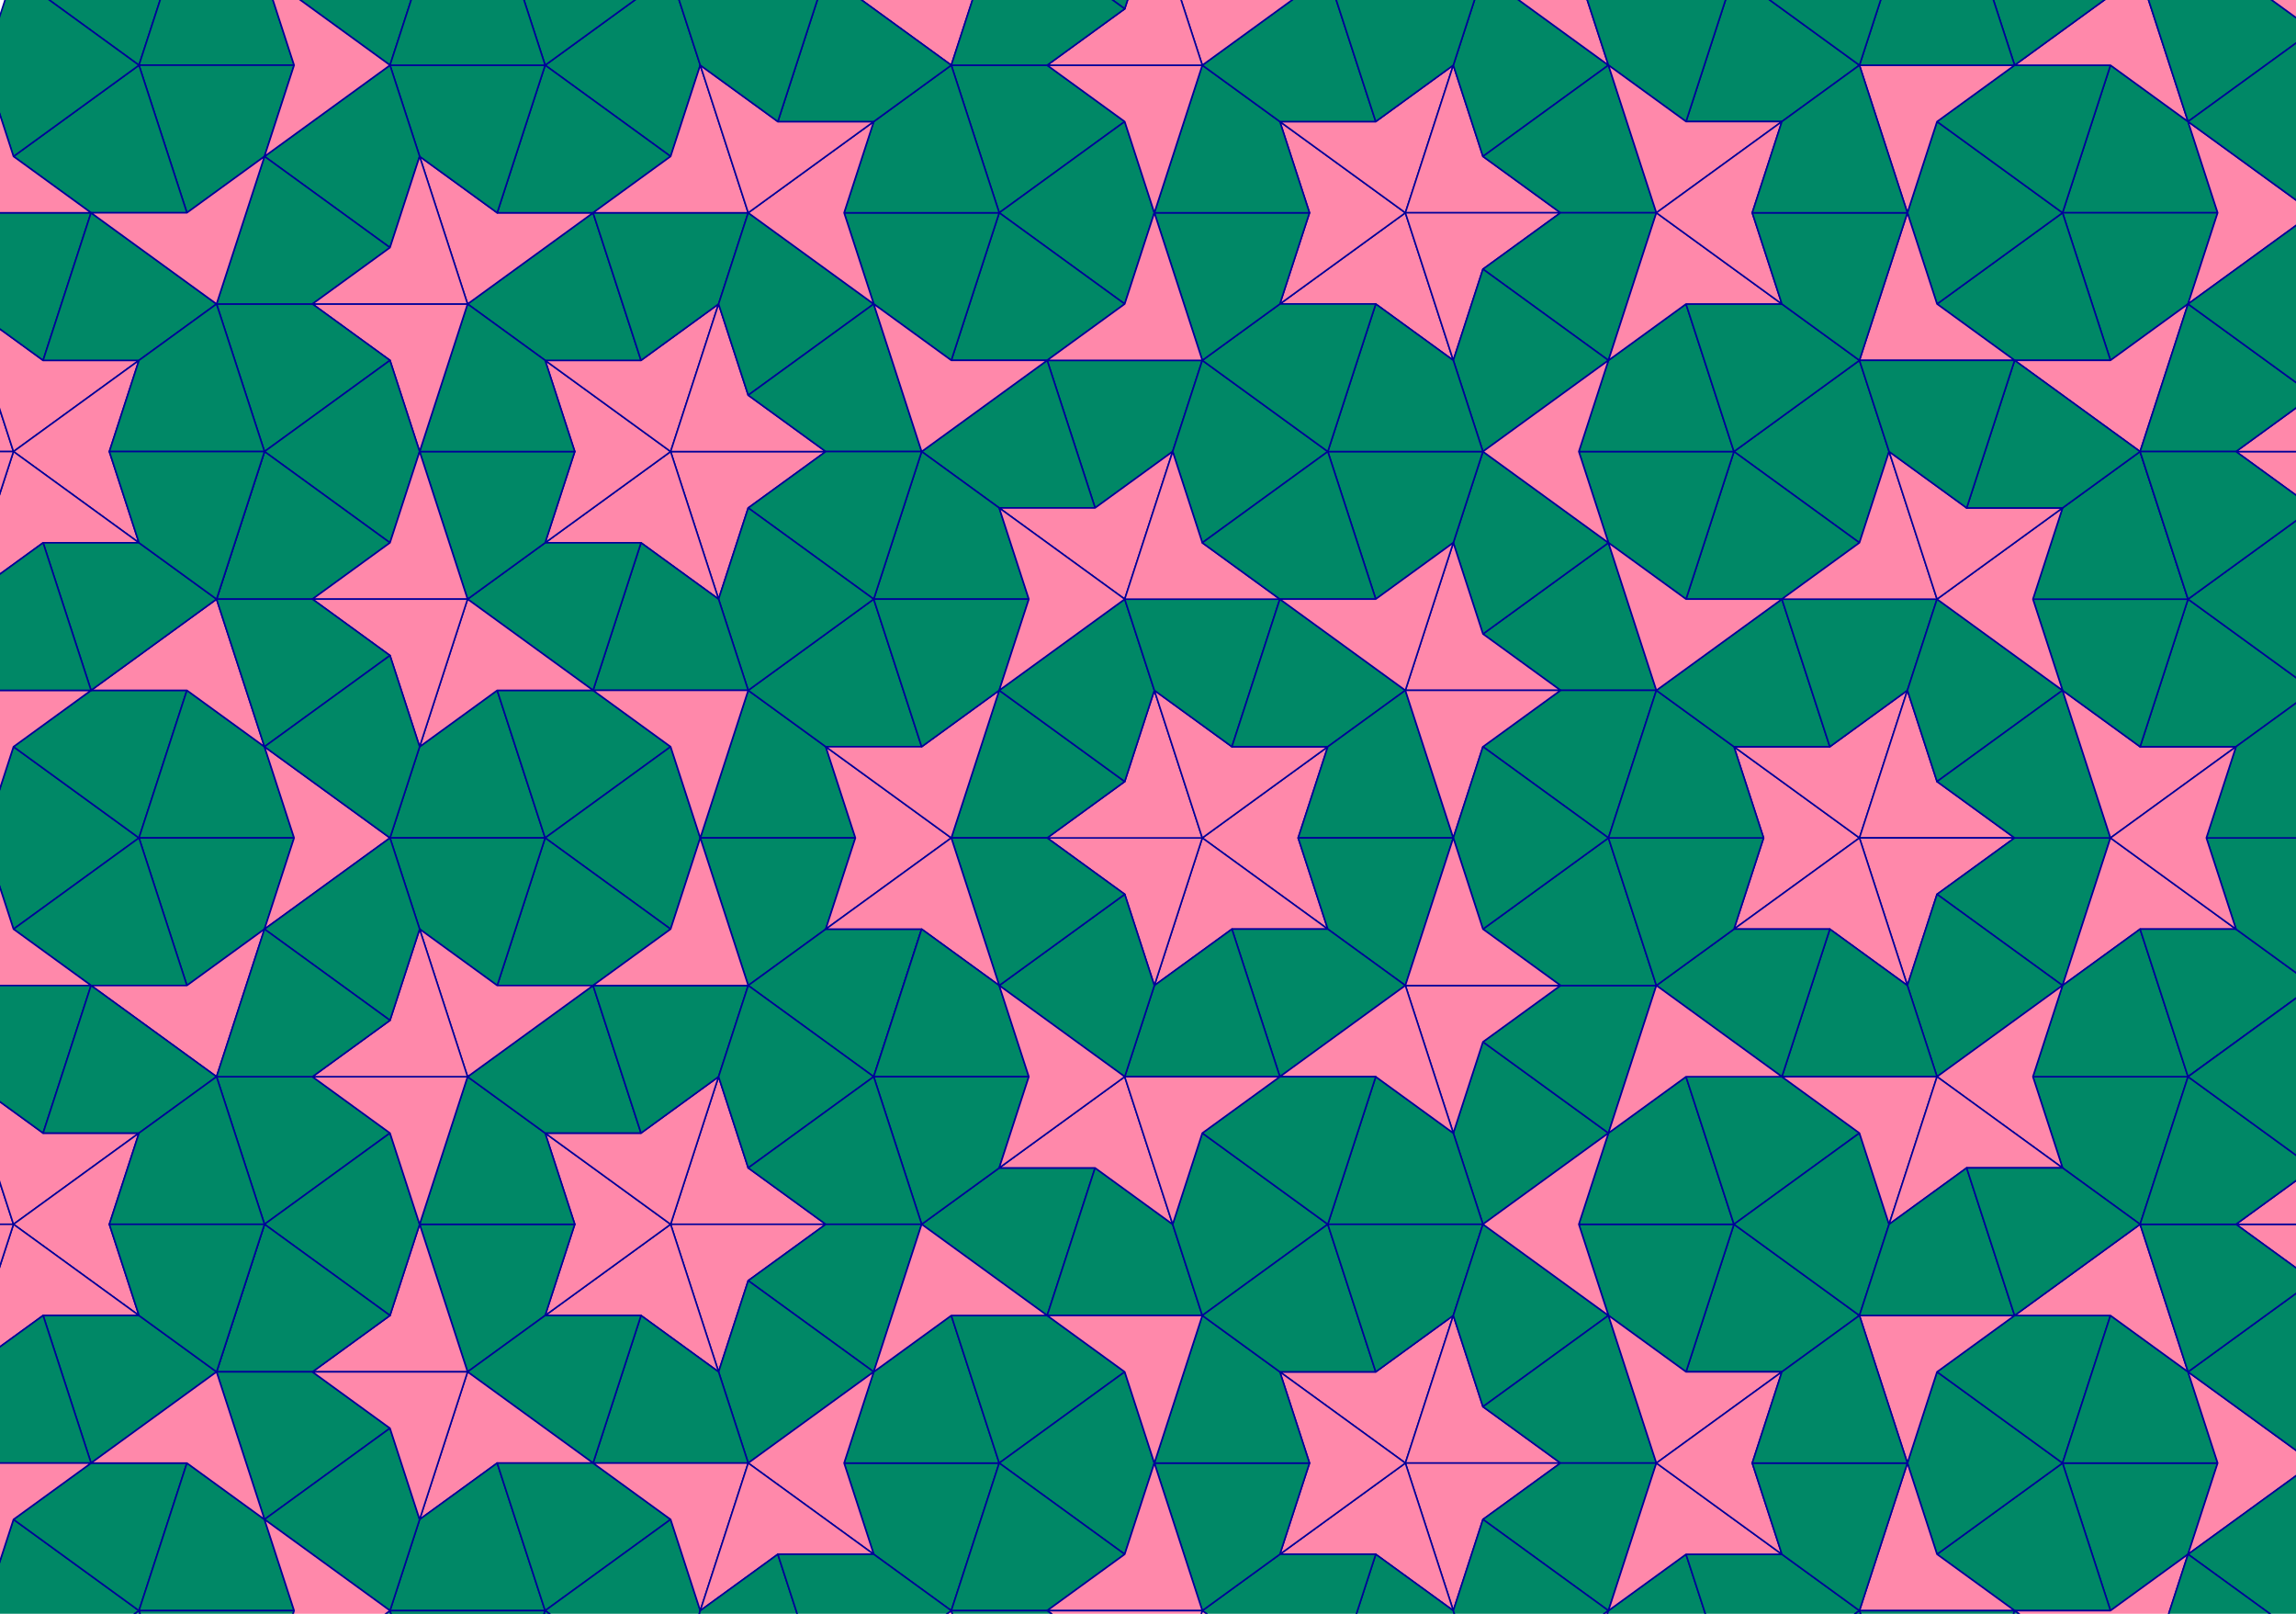 <?xml version="1.0" encoding="iso-8859-1" ?><!DOCTYPE svg PUBLIC "-//W3C//DTD SVG 1.1//EN"
  "http://www.w3.org/Graphics/SVG/1.1/DTD/svg11.dtd">
<svg xmlns="http://www.w3.org/2000/svg"
     xmlns:xlink="http://www.w3.org/1999/xlink"
     version="1.1" xml:lang="de" preserveAspectRatio="xMidYMid slice"
     viewBox="-775 -540 1480 1040"
     font-size="20" font-family="sans-serif"
     stroke-linejoin="round" stroke-linecap="round">


  <title>Drachen und Pfeil - Variation mit modifizierten Grundformen</title>
  <desc>
Drachen und Pfeil (englisch: kite and dart) sind Formen, mit denen eine
aperiodische Parkettierung der Ebene durchgefhrt werden kann. Wie das
Paar aus dnner und dicker Raute geht diese Parkettierung auf Penrose
zurck. Bei Drachen und Pfeil handelt es sich um Vierecke mit exakt einer
Spiegelachse. Drachenformen sind beides, denn das jeweilige Viereck
hat jeweils zwei Paare von gleichlangen Seiten. Das Verhltnis von
langer zu kurzer Seite entspricht dem Goldenen Schnitt mit der Goldenen
Zahl (1+5^1/2)/2=1.618033988... . Beim Drachen handelt es sich um die
konvexe Form, beim Pfeil sind demgegenber die kurzen Seiten nach
Innen geklappt. Beim Drachen sind drei Innenwinkel 72 Grad und einer
144 Grad (zwischen den beiden kurzen Seiten). Beim Pfeil ist der Winkel
zwischen  den langen Seiten 72 Grad, der Auenwinkel zwischen den
beiden kurzen Seiten 144 Grad und die beiden brigen Innenwinkel
36 Grad.

Hier dargestellt ist ein kleiner Teil einer solchen Parkettierung, angefangen mit einem
Stern (in der Mitte) in einer Variation mit modifizierten Grundformen.
</desc>

  <defs>

<path id="Drache" d="M0 0 Q  40.451 29.389 80.902 58.779 90.451 29.389 100 0  90.451 -29.389 80.902 -58.779  40.451 -29.389 0 0" fill="#086" stroke="#009">
<title>Drache</title>
<animate attributeName="d" dur="120s" begin="5s" repeatDur="indefinite"
values="M0 0 Q  40.451 29.389 80.902 58.779 90.451 29.389 100 0  90.451 -29.389 80.902 -58.779  40.451 -29.389 0 0 ; 
M0 0 Q  62.974 -1.611 80.902 58.779 143.939 46.769 100 0  36.962 -12.01 80.902 -58.779  17.928 -60.389 0 0 ; 
M0 0 Q  25.193 50.389 80.902 58.779 75.168 24.424 100 0  105.733 -34.355 80.902 -58.779  55.708 -8.389 0 0 ; 
M0 0 Q  41.541 27.889 80.902 58.779 113.374 36.838 100 0  67.527 -21.941 80.902 -58.779  39.361 -30.889 0 0 ; 
M0 0 Q  8.846 72.889 80.902 58.779 51.657 16.784 100 0  129.245 -41.994 80.902 -58.779  72.055 14.111 0 0 ; 
M0 0 Q  68.059 -8.611 80.902 58.779 127.481 41.421 100 0  53.42 -17.357 80.902 -58.779  12.842 -67.389 0 0 ; 
M0 0 Q  5.577 77.389 80.902 58.779 42.84 13.92 100 0  138.061 -44.859 80.902 -58.779  75.325 18.611 0 0 ; 
M0 0 Q  55.708 8.389 80.902 58.779 118.077 38.365 100 0  62.825 -20.413 80.902 -58.779  25.193 -50.389 0 0 ; 
M0 0 Q  24.83 50.889 80.902 58.779 65.176 21.177 100 0  115.726 -37.602 80.902 -58.779  56.072 -7.889 0 0 ; 
M0 0 Q  49.533 16.889 80.902 58.779 129.832 42.185 100 0  51.069 -16.593 80.902 -58.779  31.369 -41.889 0 0 ; 
M0 0 Q  38.634 31.889 80.902 58.779 43.428 14.111 100 0  137.474 -44.668 80.902 -58.779  42.267 -26.889 0 0 ; 
M0 0 Q  52.802 12.389 80.902 58.779 142.764 46.387 100 0  38.138 -12.392 80.902 -58.779  28.1 -46.389 0 0 ; 
M0 0 Q  40.451 29.389 80.902 58.779 90.451 29.389 100 0  90.451 -29.389 80.902 -58.779  40.451 -29.389 0 0 
" />
</path>
<path id="Pfeil" d="M0 0 Q  40.451 29.389 80.902 58.779 71.353 29.389 61.803 0  71.353 -29.389 80.902 -58.779  40.451 -29.389 0 0" fill="#f8a" stroke="#009">
<title>Pfeil</title>
<animate attributeName="d" dur="120s" begin="5s" repeatDur="indefinite"
values="M0 0 Q  40.451 29.389 80.902 58.779 71.353 29.389 61.803 0  71.353 -29.389 80.902 -58.779  40.451 -29.389 0 0 ; 
M0 0 Q  17.928 60.389 80.902 58.779 17.864 46.769 61.803 0  124.841 -12.01 80.902 -58.779  62.974 1.611 0 0 ; 
M0 0 Q  55.708 8.389 80.902 58.779 86.635 24.424 61.803 0  56.07 -34.355 80.902 -58.779  25.193 -50.389 0 0 ; 
M0 0 Q  39.361 30.889 80.902 58.779 48.429 36.838 61.803 0  94.276 -21.941 80.902 -58.779  41.541 -27.889 0 0 ; 
M0 0 Q  72.055 -14.111 80.902 58.779 110.146 16.784 61.803 0  32.559 -41.994 80.902 -58.779  8.846 -72.889 0 0 ; 
M0 0 Q  12.842 67.389 80.902 58.779 34.322 41.421 61.803 0  108.383 -17.357 80.902 -58.779  68.059 8.611 0 0 ; 
M0 0 Q  75.325 -18.611 80.902 58.779 118.963 13.92 61.803 0  23.742 -44.859 80.902 -58.779  5.577 -77.389 0 0 ; 
M0 0 Q  25.193 50.389 80.902 58.779 43.727 38.365 61.803 0  98.978 -20.413 80.902 -58.779  55.708 -8.389 0 0 ; 
M0 0 Q  56.072 7.889 80.902 58.779 96.627 21.177 61.803 0  46.078 -37.602 80.902 -58.779  24.83 -50.889 0 0 ; 
M0 0 Q  31.369 41.889 80.902 58.779 31.971 42.185 61.803 0  110.734 -16.593 80.902 -58.779  49.533 -16.889 0 0 ; 
M0 0 Q  42.267 26.889 80.902 58.779 118.375 14.111 61.803 0  24.33 -44.668 80.902 -58.779  38.634 -31.889 0 0 ; 
M0 0 Q  28.1 46.389 80.902 58.779 19.04 46.387 61.803 0  123.665 -12.392 80.902 -58.779  52.802 -12.389 0 0 ; 
M0 0 Q  40.451 29.389 80.902 58.779 71.353 29.389 61.803 0  71.353 -29.389 80.902 -58.779  40.451 -29.389 0 0  
" />
</path>

<g id="Sonne">
<use xlink:href="#Drache"  />
<use xlink:href="#Drache" transform="rotate(72)"  />
<use xlink:href="#Drache" transform="rotate(144)"  />
<use xlink:href="#Drache" transform="rotate(216)"  />
<use xlink:href="#Drache" transform="rotate(288)"  />
</g>

<g id="Doppel">
<use xlink:href="#Drache" transform="rotate(-36)"  />
<use xlink:href="#Drache" transform="rotate(36)"  />
</g>

<g id="Stern">
<use xlink:href="#Pfeil"  />
<use xlink:href="#Pfeil" transform="rotate(72)"  />
<use xlink:href="#Pfeil" transform="rotate(144)"  />
<use xlink:href="#Pfeil" transform="rotate(216)"  />
<use xlink:href="#Pfeil" transform="rotate(288)"  />
</g>

<g id="GSonne">
<use xlink:href="#Stern"  />

<use xlink:href="#Drache" transform="rotate(36) translate(-161.803) rotate(36)" />
<use xlink:href="#Drache" transform="rotate(36) translate(-161.803) rotate(-36)" />

<use xlink:href="#Drache" transform="rotate(108) translate(-161.803) rotate(36)"  />
<use xlink:href="#Drache" transform="rotate(108) translate(-161.803) rotate(-36)"  />

<use xlink:href="#Drache" transform="rotate(180) translate(-161.803) rotate(36)"  />
<use xlink:href="#Drache" transform="rotate(180) translate(-161.803) rotate(-36)"  />

<use xlink:href="#Drache" transform="rotate(252) translate(-161.803) rotate(36)"  />
<use xlink:href="#Drache" transform="rotate(252) translate(-161.803) rotate(-36)"  />

<use xlink:href="#Drache" transform="rotate(324) translate(-161.803) rotate(36)"  />
<use xlink:href="#Drache" transform="rotate(324) translate(-161.803) rotate(-36)"  />
</g>


<g id="GSternM">
<use xlink:href="#Sonne"  />
<use xlink:href="#Pfeil" transform="rotate(36) translate(161.803) rotate(180)" />
<use xlink:href="#Pfeil" transform="rotate(108) translate(161.803) rotate(180)" />
<use xlink:href="#Pfeil" transform="rotate(180) translate(161.803) rotate(180)" />
<use xlink:href="#Pfeil" transform="rotate(252) translate(161.803) rotate(180)" />
</g>

<g id="GStern">
<use xlink:href="#GSternM"  />
<use xlink:href="#Pfeil" transform="rotate(324) translate(161.803) rotate(180)" />
</g>

<g id="Ass">
<use xlink:href="#Drache" transform="rotate(-36)" />
<use xlink:href="#Drache" transform="rotate(36)" />
<use xlink:href="#Pfeil" transform="rotate(180) translate(-161.803)" />
</g>

<g id="GGStern">
<use xlink:href="#GStern"  />
<use xlink:href="#Ass" transform="translate(100)"  />
<use xlink:href="#Ass" transform="rotate(72) translate(100)"  />
<use xlink:href="#Ass" transform="rotate(144) translate(100)"  />
<use xlink:href="#Ass" transform="rotate(216) translate(100)"  />
<use xlink:href="#Ass" transform="rotate(288) translate(100)"  />
</g>

<g id="Manta">
<use xlink:href="#Drache" transform="rotate(-36)" />
<use xlink:href="#Drache" transform="rotate(36)" />
<use xlink:href="#Pfeil" transform="rotate(180) translate(-161.803)" />
<use xlink:href="#Pfeil" transform="rotate(180) translate(-161.803) rotate(72)" />
<use xlink:href="#Pfeil" transform="rotate(180) translate(-161.803) rotate(-72)" />
</g>

<g id="Fledermaus">
<use xlink:href="#Pfeil"  />
<use xlink:href="#Pfeil" transform="rotate(72)"  />
<use xlink:href="#Pfeil" transform="rotate(-72)"  />
<use xlink:href="#Drache" transform="rotate(72) translate(161.803) rotate(144) translate(100) rotate(36)"  />
<use xlink:href="#Drache" transform="rotate(72) translate(161.803) rotate(144) translate(100) rotate(-36)"  />
<use xlink:href="#Drache" transform="rotate(-72) translate(161.803) rotate(-144) translate(100) rotate(36)"  />
<use xlink:href="#Drache" transform="rotate(-72) translate(161.803) rotate(-144) translate(100) rotate(-36)"  />
</g>


<g id="Bube">
<use xlink:href="#Drache" transform="rotate(-36)" />
<use xlink:href="#Drache" transform="rotate(36)" />
<use xlink:href="#Drache" transform="translate(-100)" />

<use xlink:href="#Pfeil" transform="translate(-100) rotate(144) translate(-161.803)" />
<use xlink:href="#Pfeil" transform="translate(-100) rotate(216) translate(-161.803)" />
</g>

<g id="Dame">
<use xlink:href="#Drache" transform="rotate(-36)" />
<use xlink:href="#Drache" transform="rotate(36)" />

<use xlink:href="#Drache" transform="rotate(-36) translate(100) rotate(216) translate(-100)" />
<use xlink:href="#Drache" transform="rotate(36) translate(100) rotate(144) translate(-100)" />
<use xlink:href="#Pfeil" transform="translate(100)" />
</g>

<g id="Koenig">
<use xlink:href="#Pfeil"  />
<use xlink:href="#Pfeil" transform="rotate(72)"  />
<use xlink:href="#Pfeil" transform="rotate(-72)"  />

<use xlink:href="#Drache" transform="rotate(108) translate(100) rotate(144)" />
<use xlink:href="#Drache" transform="rotate(-108) translate(100) rotate(-144)" />
</g>

<g id="Teufel">
<use xlink:href="#Pfeil" transform="rotate(144)"  />
<use xlink:href="#Pfeil" transform="rotate(-144)"  />
<use xlink:href="#Drache" transform="rotate(36) translate(-161.803) rotate(36)" />
<use xlink:href="#Drache" transform="rotate(-36) translate(-161.803) rotate(-36)" />
</g>

  </defs>
<rect  x="-600" y="-450" width="1200" height="900" fill="#afd" />




<use xlink:href="#GSonne" />

<g id="I1">
<use xlink:href="#Ass" transform="translate(-323.607)" />
<use xlink:href="#Ass" transform="translate(-161.803) rotate(72) translate(-161.803)" />
<use xlink:href="#Ass" transform="translate(-161.803) rotate(-72) translate(-161.803)" />
</g>
<use xlink:href="#I1" transform="rotate(72)"  />
<use xlink:href="#I1" transform="rotate(144)"  />
<use xlink:href="#I1" transform="rotate(216)"  />
<use xlink:href="#I1" transform="rotate(288)"  />

<use xlink:href="#GSonne" transform="rotate(36) translate(-423.607)" />
<use xlink:href="#GSonne" transform="rotate(108) translate(-423.607)" />
<use xlink:href="#GSonne" transform="rotate(180) translate(-423.607)" />
<use xlink:href="#GSonne" transform="rotate(252) translate(-423.607)" />
<use xlink:href="#GSonne" transform="rotate(324) translate(-423.607)" />

<use xlink:href="#GSternM"  transform="rotate(36) translate(423.607) rotate(36)" />
<use xlink:href="#GSternM"  transform="rotate(108) translate(423.607) rotate(36)" />
<use xlink:href="#GSternM"  transform="rotate(180) translate(423.607) rotate(36)" />
<use xlink:href="#GSternM"  transform="rotate(252) translate(423.607) rotate(36)" />
<use xlink:href="#GSternM"  transform="rotate(324) translate(423.607) rotate(36)" />

<g id="I2" transform="translate(585.41)">
<use xlink:href="#Pfeil"  />
<use xlink:href="#Pfeil" transform="rotate(72)"  />
<use xlink:href="#Pfeil" transform="rotate(-72)"  />
</g>

<use xlink:href="#I2" transform="rotate(72)" />
<use xlink:href="#I2" transform="rotate(144)" />
<use xlink:href="#I2" transform="rotate(216)"  />
<use xlink:href="#I2" transform="rotate(288)"  />

<g id="I3" transform="translate(423.607)">
<use xlink:href="#Sonne" transform="rotate(36) translate(261.803) rotate(36)" />
<use xlink:href="#Sonne" transform="rotate(-36) translate(261.803) rotate(36)" />
<use xlink:href="#Pfeil" transform="rotate(72) translate(161.803) rotate(-72)" />
<use xlink:href="#Pfeil" transform="rotate(-72) translate(161.803) rotate(72)" />
<use xlink:href="#Pfeil" transform="rotate(72) translate(161.803)" />
<use xlink:href="#Pfeil" transform="rotate(-72) translate(161.803)" />
</g>

<use xlink:href="#I3" transform="rotate(72)" />
<use xlink:href="#I3" transform="rotate(144)" />
<use xlink:href="#I3" transform="rotate(216)"  />
<use xlink:href="#I3" transform="rotate(288)"  />

<g id="I4" transform="rotate(36) translate(685.41)">
<use xlink:href="#GStern" />
<use xlink:href="#Doppel" transform="rotate(144) translate(100)" />
<use xlink:href="#Doppel" transform="rotate(216) translate(100)" />
</g>

<use xlink:href="#I4" transform="rotate(72)" />
<use xlink:href="#I4" transform="rotate(144)" />
<use xlink:href="#I4" transform="rotate(216)"  />
<use xlink:href="#I4" transform="rotate(288)"  />

<use xlink:href="#Ass" transform="translate(747.214) rotate(180) " />
<use xlink:href="#Ass" transform="rotate(72) translate(747.214) rotate(180) " />
<use xlink:href="#Ass" transform="rotate(144) translate(747.214) rotate(180) " />
<use xlink:href="#Ass" transform="rotate(216) translate(747.214) rotate(180) " />
<use xlink:href="#Ass" transform="rotate(288) translate(747.214) rotate(180) " />

<g id="I5" transform="translate(423.607)">
<use xlink:href="#GSonne" transform="rotate(36) translate(423.607) rotate(36)" />
<use xlink:href="#GSonne" transform="rotate(-36) translate(423.607) rotate(36)" />
</g>

<use xlink:href="#I5" transform="rotate(72)" />
<use xlink:href="#I5" transform="rotate(144)" />
<use xlink:href="#I5" transform="rotate(216)"  />
<use xlink:href="#I5" transform="rotate(288)"  />

<use xlink:href="#GSternM" transform="translate(847.214) rotate(36)" />
<use xlink:href="#GSternM" transform="rotate(72) translate(847.214) rotate(36)" />
<use xlink:href="#GSternM" transform="rotate(144) translate(847.214) rotate(36)" />
<use xlink:href="#GSternM" transform="rotate(216) translate(847.214) rotate(36)" />
<use xlink:href="#GSternM" transform="rotate(288) translate(847.214) rotate(36)" />


<use id="I6" xlink:href="#Ass" transform="translate(-785.41) rotate(180)" />
<use xlink:href="#I6" transform="rotate(72)" />
<use xlink:href="#I6" transform="rotate(144)" />
<use xlink:href="#I6" transform="rotate(216)"  />
<use xlink:href="#I6" transform="rotate(288)"  />


<!--path fill="none" stroke="black" d="M-775 -540h 1480v 1040h-1480z"/-->
</svg>